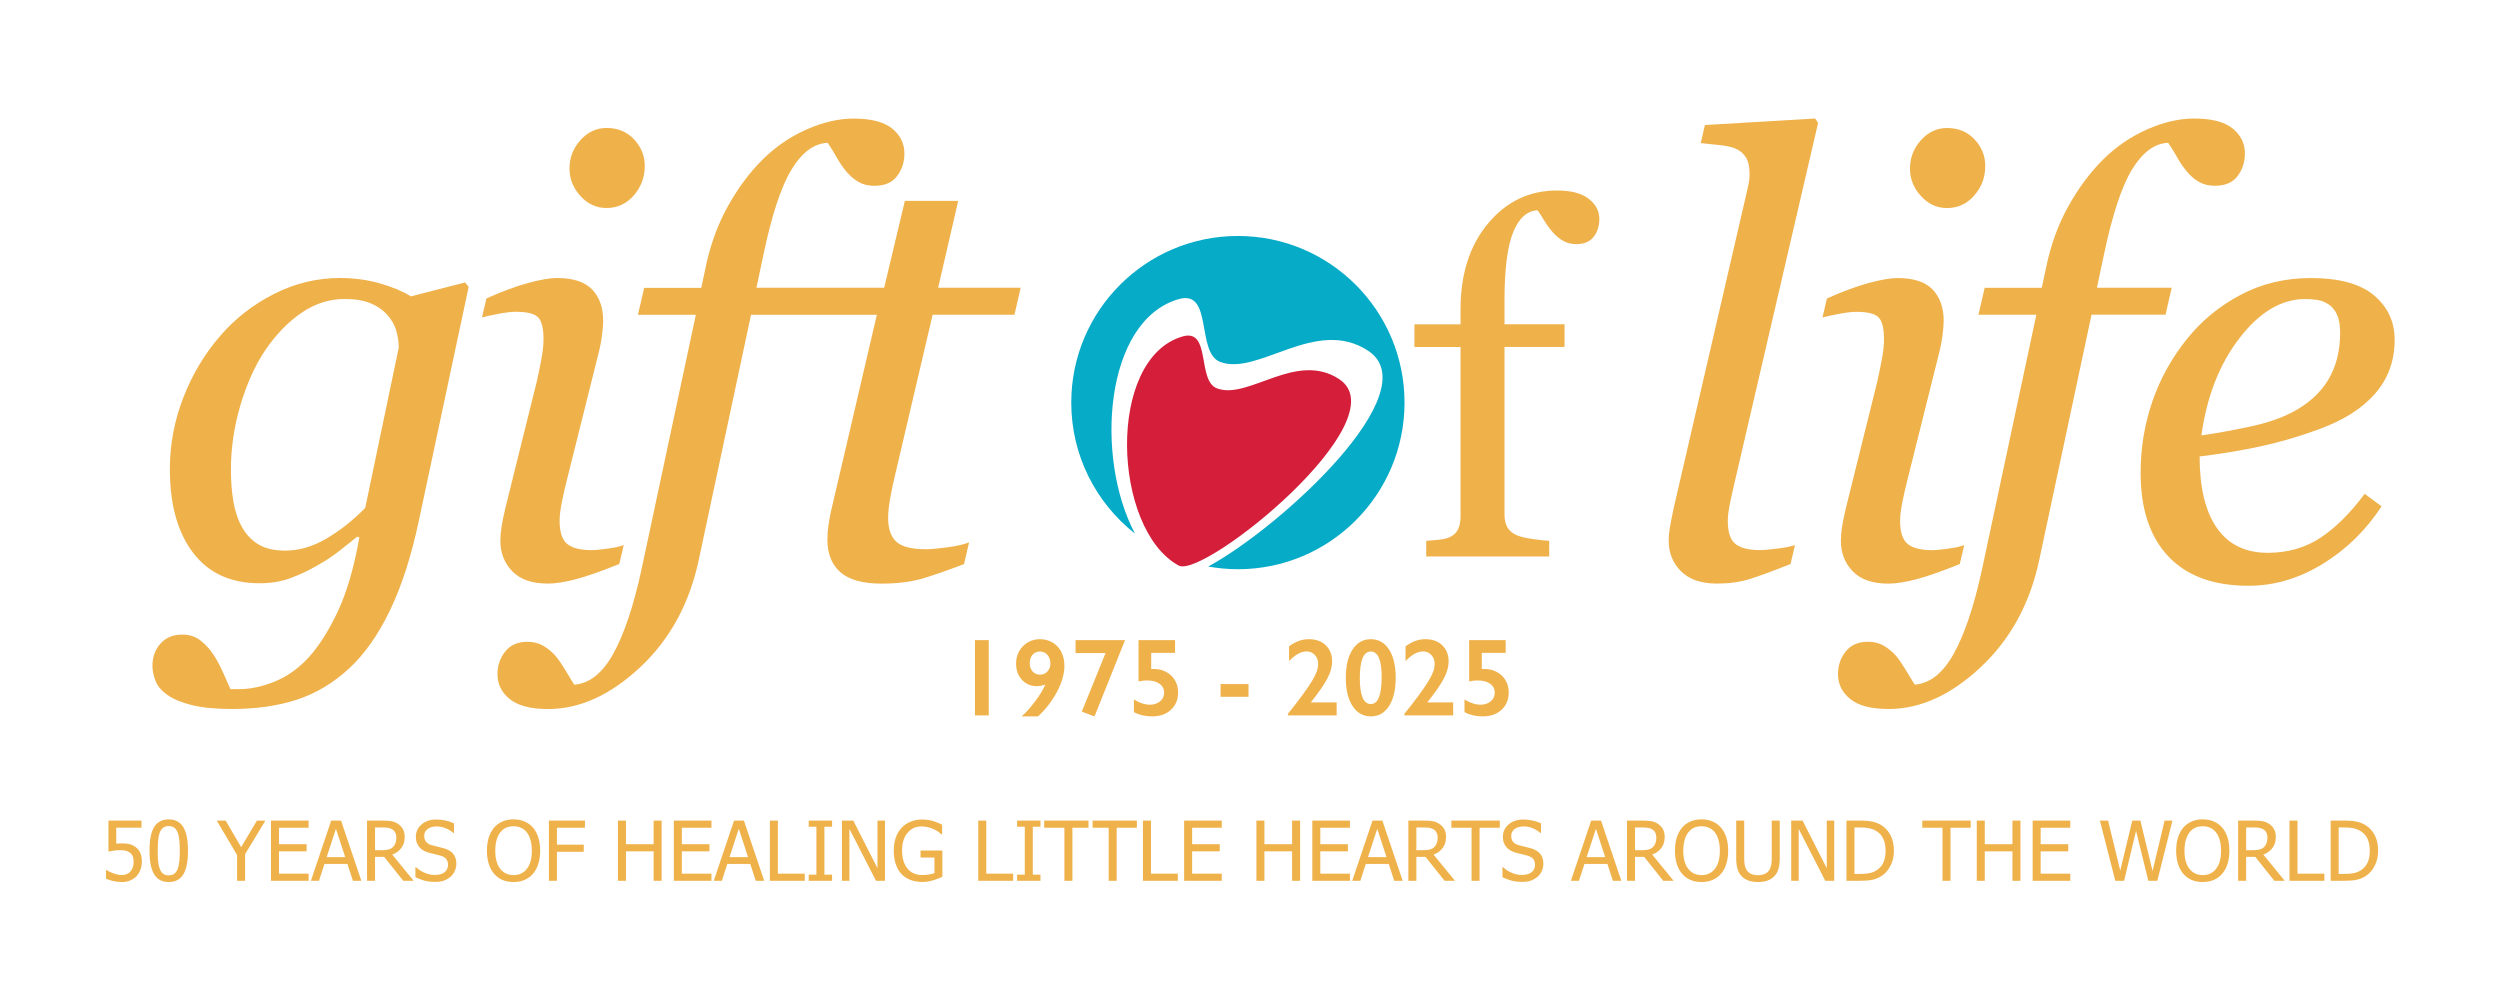 <?xml version="1.0" encoding="UTF-8" standalone="no"?><!DOCTYPE svg PUBLIC "-//W3C//DTD SVG 1.1//EN" "http://www.w3.org/Graphics/SVG/1.1/DTD/svg11.dtd"><svg width="100%" height="100%" viewBox="0 0 625 250" version="1.1" xmlns="http://www.w3.org/2000/svg" xmlns:xlink="http://www.w3.org/1999/xlink" xml:space="preserve" xmlns:serif="http://www.serif.com/" style="fill-rule:evenodd;clip-rule:evenodd;stroke-linejoin:round;stroke-miterlimit:2;"><rect id="Logo_50th_Rebuilt" x="0" y="0" width="625" height="250" style="fill:none;"/><g id="Logo_50th_Rebuilt1" serif:id="Logo_50th_Rebuilt"><g id="_50thLogo" serif:id="50thLogo" transform="matrix(1.146,0,0,1.146,-39.748,-35.152)"><g id="AdditionalText"><g transform="matrix(1.003,0,0,1.003,-129.334,-48.549)"><path d="M375.578,234.586L375.578,218.216L378.578,218.216L378.578,234.586L375.578,234.586ZM393.466,229.372C392.424,231.364 391.035,233.173 389.3,234.798L385.726,234.798C386.656,233.993 387.641,232.897 388.68,231.511C389.718,230.124 390.453,228.903 390.883,227.849C390.297,228.099 389.671,228.223 389.007,228.223C387.71,228.223 386.638,227.761 385.791,226.835C384.943,225.909 384.519,224.723 384.519,223.278C384.519,222.325 384.742,221.445 385.187,220.635C385.633,219.827 386.253,219.187 387.051,218.713C387.847,218.241 388.726,218.005 389.687,218.005C390.718,218.005 391.644,218.247 392.465,218.732C393.285,219.215 393.917,219.897 394.363,220.776C394.808,221.655 395.031,222.664 395.031,223.806C395.031,225.524 394.509,227.38 393.466,229.372ZM391.345,221.421C390.919,220.932 390.367,220.688 389.687,220.688C389.031,220.688 388.501,220.923 388.099,221.392C387.697,221.86 387.496,222.473 387.496,223.231C387.496,223.958 387.703,224.556 388.116,225.024C388.531,225.493 389.078,225.728 389.758,225.728C390.398,225.728 390.929,225.491 391.351,225.018C391.772,224.546 391.984,223.981 391.984,223.325C391.984,222.544 391.772,221.909 391.345,221.421ZM401.582,234.798L398.816,233.767L403.984,221.028L397.457,221.028L397.457,218.216L408.18,218.216L408.18,218.309L401.582,234.798ZM413.91,224.509L414.214,224.485L414.46,224.485C415.461,224.485 416.367,224.702 417.179,225.136C417.992,225.569 418.627,226.177 419.083,226.958C419.54,227.739 419.769,228.618 419.769,229.594C419.769,231.133 419.251,232.386 418.216,233.35C417.181,234.315 415.82,234.798 414.133,234.798C412.632,234.798 411.304,234.489 410.148,233.872L410.148,231.129C411.366,231.879 412.534,232.255 413.652,232.255C414.527,232.255 415.257,232.01 415.843,231.522C416.429,231.034 416.722,230.415 416.722,229.665C416.722,228.821 416.386,228.163 415.715,227.69C415.042,227.218 414.129,226.981 412.972,226.981C412.425,226.981 411.82,227.051 411.156,227.192L411.156,218.216L419.101,218.216L419.101,220.981L413.91,220.981L413.91,224.509ZM429.004,230.532L429.004,227.766L435.074,227.766L435.074,230.532L429.004,230.532ZM454.246,234.586L443.64,234.586L443.64,234.247C444.875,232.724 445.935,231.354 446.821,230.139C447.708,228.924 448.394,227.917 448.878,227.116C449.363,226.316 449.707,225.634 449.91,225.071C450.113,224.509 450.214,223.927 450.214,223.325C450.214,222.575 449.974,221.944 449.494,221.432C449.013,220.921 448.429,220.665 447.742,220.665C446.507,220.665 445.226,221.368 443.898,222.775L443.898,219.563C445.296,218.524 446.722,218.005 448.176,218.005C449.73,218.005 450.966,218.448 451.884,219.335C452.802,220.222 453.261,221.403 453.261,222.88C453.261,224.005 452.919,225.223 452.236,226.536C451.552,227.849 450.351,229.587 448.632,231.751L454.246,231.751L454.246,234.586ZM465.648,232.536C464.687,234.043 463.375,234.798 461.711,234.798C460.023,234.798 458.689,234.05 457.708,232.553C456.728,231.058 456.238,229.008 456.238,226.407C456.238,223.814 456.726,221.764 457.702,220.261C458.679,218.757 460.007,218.005 461.687,218.005C463.343,218.005 464.658,218.751 465.63,220.243C466.603,221.735 467.089,223.774 467.089,226.36C467.089,228.969 466.609,231.028 465.648,232.536ZM461.664,220.688C460.077,220.688 459.284,222.626 459.284,226.5C459.284,230.243 460.086,232.114 461.687,232.114C463.25,232.114 464.031,230.145 464.031,226.207C464.031,222.528 463.242,220.688 461.664,220.688ZM479.582,234.586L468.976,234.586L468.976,234.247C470.21,232.724 471.271,231.354 472.158,230.139C473.045,228.924 473.73,227.917 474.215,227.116C474.698,226.316 475.042,225.634 475.246,225.071C475.449,224.509 475.551,223.927 475.551,223.325C475.551,222.575 475.31,221.944 474.83,221.432C474.349,220.921 473.766,220.665 473.078,220.665C471.844,220.665 470.562,221.368 469.233,222.775L469.233,219.563C470.632,218.524 472.058,218.005 473.511,218.005C475.066,218.005 476.302,218.448 477.221,219.335C478.138,220.222 478.598,221.403 478.598,222.88C478.598,224.005 478.256,225.223 477.572,226.536C476.888,227.849 475.687,229.587 473.969,231.751L479.582,231.751L479.582,234.586ZM485.816,224.509L486.12,224.485L486.366,224.485C487.367,224.485 488.273,224.702 489.086,225.136C489.898,225.569 490.533,226.177 490.99,226.958C491.447,227.739 491.675,228.618 491.675,229.594C491.675,231.133 491.158,232.386 490.123,233.35C489.088,234.315 487.726,234.798 486.039,234.798C484.538,234.798 483.21,234.489 482.054,233.872L482.054,231.129C483.273,231.879 484.441,232.255 485.558,232.255C486.433,232.255 487.164,232.01 487.749,231.522C488.335,231.034 488.628,230.415 488.628,229.665C488.628,228.821 488.292,228.163 487.621,227.69C486.948,227.218 486.035,226.981 484.878,226.981C484.331,226.981 483.726,227.051 483.062,227.192L483.062,218.216L491.008,218.216L491.008,220.981L485.816,220.981L485.816,224.509Z" style="fill:#efb14a;"/></g><g transform="matrix(1.003,0,0,1.003,-129.334,-48.549)"><path d="M400.269,259.012L396.771,259.012L396.771,270.552L395.031,270.552L395.031,259.012L390.636,259.012L390.636,257.465L400.269,257.465L400.269,259.012ZM401.165,257.465L410.799,257.465L410.799,259.012L406.404,259.012L406.404,270.552L404.663,270.552L404.663,259.012L401.165,259.012L401.165,257.465ZM188.813,262.484C189.024,262.46 189.232,262.443 189.437,262.431C189.642,262.42 189.83,262.414 189.999,262.414C190.668,262.414 191.233,262.47 191.696,262.581C192.159,262.692 192.604,262.909 193.032,263.231C193.466,263.559 193.798,263.969 194.029,264.461C194.261,264.953 194.377,265.595 194.377,266.386C194.377,267.019 194.276,267.605 194.073,268.144C193.871,268.683 193.588,269.149 193.226,269.541C192.856,269.94 192.398,270.254 191.85,270.482C191.302,270.71 190.688,270.824 190.008,270.824C189.382,270.824 188.765,270.756 188.159,270.618C187.552,270.48 187.026,270.301 186.581,270.077L186.581,268.224L186.703,268.224C186.838,268.323 187.032,268.436 187.284,268.561C187.536,268.688 187.814,268.806 188.119,268.918C188.464,269.04 188.78,269.136 189.068,269.203C189.355,269.271 189.678,269.304 190.035,269.304C190.386,269.304 190.729,269.241 191.063,269.116C191.398,268.989 191.685,268.786 191.924,268.504C192.141,268.247 192.307,267.945 192.421,267.599C192.536,267.254 192.593,266.847 192.593,266.377C192.593,265.915 192.53,265.534 192.403,265.235C192.278,264.936 192.095,264.69 191.854,264.497C191.602,264.274 191.293,264.117 190.927,264.026C190.561,263.935 190.152,263.891 189.701,263.891C189.227,263.891 188.749,263.927 188.268,264C187.787,264.073 187.404,264.142 187.117,264.207L187.117,257.465L194.298,257.465L194.298,259.003L188.813,259.003L188.813,262.484ZM203.39,269.177C202.707,270.275 201.654,270.824 200.23,270.824C198.789,270.824 197.731,270.265 197.058,269.146C196.384,268.027 196.047,266.319 196.047,264.022C196.047,261.66 196.388,259.933 197.071,258.841C197.753,257.748 198.806,257.202 200.23,257.202C201.671,257.202 202.729,257.767 203.403,258.898C204.077,260.029 204.414,261.731 204.414,264.005C204.414,266.355 204.072,268.079 203.39,269.177ZM202.525,261.666C202.454,261.005 202.331,260.454 202.155,260.014C201.98,259.569 201.738,259.231 201.43,258.999C201.122,258.767 200.722,258.652 200.23,258.652C199.744,258.652 199.344,258.767 199.031,258.999C198.717,259.231 198.469,259.575 198.288,260.032C198.112,260.477 197.992,261.04 197.927,261.719C197.863,262.399 197.83,263.167 197.83,264.022C197.83,264.936 197.859,265.7 197.914,266.316C197.97,266.931 198.092,267.482 198.279,267.968C198.449,268.419 198.691,268.767 199.004,269.009C199.317,269.253 199.726,269.375 200.23,269.375C200.717,269.375 201.116,269.259 201.43,269.027C201.744,268.796 201.988,268.452 202.164,267.995C202.334,267.561 202.454,267.013 202.525,266.352C202.594,265.689 202.63,264.907 202.63,264.005C202.63,263.108 202.594,262.329 202.525,261.666ZM216.833,264.76L216.833,270.552L215.093,270.552L215.093,264.945L210.672,257.465L212.605,257.465L215.98,263.239L219.407,257.465L221.254,257.465L216.833,264.76ZM230.649,269.005L230.649,270.552L222.467,270.552L222.467,257.465L230.649,257.465L230.649,259.012L224.207,259.012L224.207,262.598L230.21,262.598L230.21,264.145L224.207,264.145L224.207,269.005L230.649,269.005ZM240.282,270.552L239.095,266.896L234.095,266.896L232.908,270.552L231.15,270.552L235.562,257.465L237.707,257.465L242.119,270.552L240.282,270.552ZM236.59,259.241L234.577,265.41L238.612,265.41L236.59,259.241ZM248.834,264.857L253.492,270.552L251.233,270.552L247.084,265.349L245.098,265.349L245.098,270.552L243.358,270.552L243.358,257.465L246.733,257.465C247.484,257.465 248.111,257.506 248.619,257.589C249.125,257.67 249.607,257.861 250.064,258.16C250.521,258.453 250.883,258.831 251.15,259.293C251.416,259.757 251.549,260.33 251.549,261.016C251.549,261.977 251.306,262.78 250.82,263.424C250.333,264.069 249.672,264.547 248.834,264.857ZM249.528,260.133C249.393,259.837 249.185,259.595 248.904,259.407C248.658,259.244 248.371,259.128 248.043,259.06C247.714,258.993 247.307,258.959 246.821,258.959L245.098,258.959L245.098,263.899L246.627,263.899C247.125,263.899 247.573,263.855 247.972,263.767C248.371,263.679 248.71,263.498 248.992,263.222C249.243,262.976 249.43,262.683 249.551,262.343C249.67,262.003 249.73,261.605 249.73,261.148C249.73,260.767 249.663,260.429 249.528,260.133ZM260.541,259.157C259.891,258.873 259.208,258.731 258.493,258.731C257.685,258.731 257.03,258.92 256.533,259.298C256.035,259.676 255.786,260.172 255.786,260.787C255.786,261.344 255.932,261.787 256.225,262.114C256.518,262.443 256.943,262.683 257.5,262.835C257.868,262.935 258.32,263.047 258.853,263.174C259.386,263.3 259.829,263.416 260.18,263.521C261.083,263.797 261.742,264.212 262.158,264.769C262.574,265.326 262.782,266.012 262.782,266.826C262.782,267.335 262.678,267.84 262.47,268.338C262.262,268.836 261.971,269.257 261.595,269.603C261.174,269.984 260.698,270.277 260.167,270.482C259.637,270.687 258.973,270.79 258.177,270.79C257.227,270.79 256.42,270.692 255.756,270.495C255.09,270.299 254.464,270.057 253.878,269.77L253.878,267.591L254.002,267.591C254.576,268.13 255.226,268.547 255.953,268.843C256.679,269.139 257.38,269.287 258.053,269.287C259.015,269.287 259.74,269.086 260.233,268.685C260.725,268.284 260.971,267.754 260.971,267.098C260.971,266.577 260.843,266.151 260.585,265.824C260.326,265.496 259.917,265.252 259.355,265.094C258.95,264.977 258.581,264.881 258.247,264.804C257.912,264.729 257.494,264.625 256.99,264.497C256.538,264.379 256.134,264.23 255.777,264.049C255.42,263.867 255.103,263.629 254.828,263.336C254.558,263.049 254.349,262.711 254.2,262.322C254.05,261.932 253.975,261.482 253.975,260.972C253.975,259.912 254.389,259.023 255.215,258.305C256.04,257.586 257.096,257.228 258.379,257.228C259.111,257.228 259.804,257.302 260.457,257.448C261.11,257.595 261.715,257.802 262.272,258.071L262.272,260.155L262.14,260.155C261.725,259.774 261.191,259.441 260.541,259.157ZM280.606,266.887C280.337,267.743 279.947,268.46 279.437,269.04C278.904,269.65 278.282,270.1 277.569,270.389C276.858,270.679 276.074,270.824 275.219,270.824C274.334,270.824 273.537,270.675 272.828,270.376C272.119,270.077 271.509,269.632 271,269.04C270.496,268.46 270.109,267.746 269.84,266.896C269.57,266.046 269.435,265.086 269.435,264.013C269.435,262.912 269.571,261.945 269.844,261.113C270.116,260.281 270.504,259.566 271.008,258.969C271.513,258.388 272.12,257.948 272.832,257.646C273.544,257.344 274.34,257.193 275.219,257.193C276.109,257.193 276.912,257.349 277.627,257.659C278.341,257.969 278.945,258.406 279.437,258.969C279.936,259.542 280.322,260.255 280.597,261.104C280.873,261.953 281.01,262.923 281.01,264.013C281.01,265.074 280.876,266.032 280.606,266.887ZM278.919,261.71C278.731,261.043 278.468,260.488 278.128,260.05C277.782,259.598 277.364,259.259 276.875,259.034C276.385,258.808 275.836,258.696 275.227,258.696C274.594,258.696 274.042,258.805 273.57,259.026C273.099,259.245 272.681,259.586 272.318,260.05C271.972,260.495 271.707,261.054 271.523,261.728C271.338,262.402 271.246,263.164 271.246,264.013C271.246,265.73 271.606,267.044 272.327,267.955C273.048,268.867 274.014,269.322 275.227,269.322C276.441,269.322 277.405,268.867 278.124,267.955C278.841,267.044 279.2,265.73 279.2,264.013C279.2,263.146 279.106,262.379 278.919,261.71ZM284.657,259.012L284.657,262.703L290.494,262.703L290.494,264.251L284.657,264.251L284.657,270.552L282.918,270.552L282.918,257.465L290.749,257.465L290.749,259.012L284.657,259.012ZM305.691,270.552L305.691,264.145L299.669,264.145L299.669,270.552L297.929,270.552L297.929,257.465L299.669,257.465L299.669,262.598L305.691,262.598L305.691,257.465L307.431,257.465L307.431,270.552L305.691,270.552ZM318.267,269.005L318.267,270.552L310.085,270.552L310.085,257.465L318.267,257.465L318.267,259.012L311.825,259.012L311.825,262.598L317.828,262.598L317.828,264.145L311.825,264.145L311.825,269.005L318.267,269.005ZM327.901,270.552L326.713,266.896L321.713,266.896L320.526,270.552L318.768,270.552L323.181,257.465L325.325,257.465L329.737,270.552L327.901,270.552ZM324.209,259.241L322.196,265.41L326.231,265.41L324.209,259.241ZM330.976,270.552L330.976,257.465L332.716,257.465L332.716,269.005L338.561,269.005L338.561,270.552L330.976,270.552ZM344.503,269.217L344.503,270.552L339.422,270.552L339.422,269.217L341.092,269.217L341.092,258.801L339.422,258.801L339.422,257.465L344.503,257.465L344.503,258.801L342.833,258.801L342.833,269.217L344.503,269.217ZM354.057,270.552L348.273,259.267L348.273,270.552L346.647,270.552L346.647,257.465L349.117,257.465L354.381,267.827L354.381,257.465L356.007,257.465L356.007,270.552L354.057,270.552ZM363.742,265.498L363.742,263.969L368.488,263.969L368.488,269.682C368.265,269.782 367.968,269.908 367.596,270.06C367.224,270.213 366.877,270.332 366.554,270.42C366.127,270.55 365.74,270.646 365.394,270.71C365.049,270.775 364.629,270.807 364.137,270.807C363.212,270.807 362.365,270.666 361.598,270.385C360.83,270.104 360.171,269.676 359.62,269.102C359.069,268.522 358.647,267.804 358.354,266.949C358.061,266.093 357.915,265.109 357.915,263.996C357.915,262.941 358.063,261.996 358.359,261.161C358.654,260.326 359.078,259.613 359.629,259.021C360.162,258.447 360.818,258.004 361.598,257.694C362.377,257.383 363.229,257.228 364.155,257.228C364.595,257.228 365.016,257.26 365.42,257.324C365.825,257.39 366.212,257.477 366.581,257.589C366.874,257.676 367.201,257.798 367.561,257.953C367.921,258.108 368.212,258.242 368.436,258.353L368.436,260.454L368.286,260.454C368.069,260.26 367.845,260.077 367.614,259.905C367.382,259.731 367.056,259.545 366.633,259.346C366.282,259.171 365.878,259.024 365.42,258.906C364.963,258.79 364.471,258.731 363.944,258.731C362.684,258.731 361.666,259.205 360.889,260.155C360.114,261.104 359.726,262.367 359.726,263.943C359.726,264.821 359.828,265.589 360.033,266.245C360.238,266.902 360.534,267.459 360.921,267.915C361.296,268.366 361.748,268.711 362.279,268.948C362.808,269.185 363.404,269.304 364.067,269.304C364.559,269.304 365.049,269.269 365.535,269.198C366.022,269.129 366.431,269.023 366.766,268.882L366.766,265.498L363.742,265.498ZM376.301,270.552L376.301,257.465L378.042,257.465L378.042,269.005L383.886,269.005L383.886,270.552L376.301,270.552ZM389.828,269.217L389.828,270.552L384.748,270.552L384.748,269.217L386.418,269.217L386.418,258.801L384.748,258.801L384.748,257.465L389.828,257.465L389.828,258.801L388.158,258.801L388.158,269.217L389.828,269.217ZM412.117,270.552L412.117,257.465L413.857,257.465L413.857,269.005L419.702,269.005L419.702,270.552L412.117,270.552ZM429.256,269.005L429.256,270.552L421.073,270.552L421.073,257.465L429.256,257.465L429.256,259.012L422.813,259.012L422.813,262.598L428.816,262.598L428.816,264.145L422.813,264.145L422.813,269.005L429.256,269.005ZM444.557,270.552L444.557,264.145L438.537,264.145L438.537,270.552L436.797,270.552L436.797,257.465L438.537,257.465L438.537,262.598L444.557,262.598L444.557,257.465L446.298,257.465L446.298,270.552L444.557,270.552ZM457.135,269.005L457.135,270.552L448.952,270.552L448.952,257.465L457.135,257.465L457.135,259.012L450.692,259.012L450.692,262.598L456.695,262.598L456.695,264.145L450.692,264.145L450.692,269.005L457.135,269.005ZM466.767,270.552L465.58,266.896L460.58,266.896L459.394,270.552L457.635,270.552L462.048,257.465L464.192,257.465L468.605,270.552L466.767,270.552ZM463.075,259.241L461.064,265.41L465.097,265.41L463.075,259.241ZM475.319,264.857L479.978,270.552L477.719,270.552L473.57,265.349L471.583,265.349L471.583,270.552L469.844,270.552L469.844,257.465L473.218,257.465C473.969,257.465 474.596,257.506 475.104,257.589C475.61,257.67 476.093,257.861 476.549,258.16C477.006,258.453 477.369,258.831 477.635,259.293C477.901,259.757 478.035,260.33 478.035,261.016C478.035,261.977 477.791,262.78 477.305,263.424C476.819,264.069 476.157,264.547 475.319,264.857ZM476.013,260.133C475.878,259.837 475.67,259.595 475.389,259.407C475.144,259.244 474.856,259.128 474.528,259.06C474.199,258.993 473.793,258.959 473.306,258.959L471.583,258.959L471.583,263.899L473.113,263.899C473.611,263.899 474.059,263.855 474.458,263.767C474.856,263.679 475.196,263.498 475.477,263.222C475.729,262.976 475.915,262.683 476.036,262.343C476.155,262.003 476.215,261.605 476.215,261.148C476.215,260.767 476.148,260.429 476.013,260.133ZM485.329,259.012L485.329,270.552L483.59,270.552L483.59,259.012L479.195,259.012L479.195,257.465L489.725,257.465L489.725,259.012L485.329,259.012ZM496.967,259.157C496.316,258.873 495.634,258.731 494.919,258.731C494.11,258.731 493.456,258.92 492.958,259.298C492.46,259.676 492.212,260.172 492.212,260.787C492.212,261.344 492.358,261.787 492.651,262.114C492.944,262.443 493.369,262.683 493.926,262.835C494.294,262.935 494.746,263.047 495.279,263.174C495.812,263.3 496.254,263.416 496.606,263.521C497.509,263.797 498.168,264.212 498.583,264.769C499,265.326 499.208,266.012 499.208,266.826C499.208,267.335 499.104,267.84 498.896,268.338C498.688,268.836 498.396,269.257 498.021,269.603C497.6,269.984 497.123,270.277 496.593,270.482C496.062,270.687 495.399,270.79 494.603,270.79C493.653,270.79 492.846,270.692 492.18,270.495C491.516,270.299 490.89,270.057 490.304,269.77L490.304,267.591L490.428,267.591C491.001,268.13 491.652,268.547 492.378,268.843C493.105,269.139 493.805,269.287 494.479,269.287C495.44,269.287 496.166,269.086 496.659,268.685C497.151,268.284 497.397,267.754 497.397,267.098C497.397,266.577 497.268,266.151 497.011,265.824C496.752,265.496 496.343,265.252 495.78,265.094C495.375,264.977 495.007,264.881 494.673,264.804C494.338,264.729 493.92,264.625 493.416,264.497C492.964,264.379 492.56,264.23 492.203,264.049C491.846,263.867 491.529,263.629 491.254,263.336C490.984,263.049 490.775,262.711 490.625,262.322C490.476,261.932 490.401,261.482 490.401,260.972C490.401,259.912 490.814,259.023 491.641,258.305C492.466,257.586 493.522,257.228 494.805,257.228C495.537,257.228 496.23,257.302 496.883,257.448C497.536,257.595 498.142,257.802 498.698,258.071L498.698,260.155L498.566,260.155C498.15,259.774 497.617,259.441 496.967,259.157ZM514.325,270.552L513.138,266.896L508.138,266.896L506.951,270.552L505.193,270.552L509.605,257.465L511.75,257.465L516.162,270.552L514.325,270.552ZM510.633,259.241L508.621,265.41L512.655,265.41L510.633,259.241ZM522.877,264.857L527.534,270.552L525.277,270.552L521.127,265.349L519.141,265.349L519.141,270.552L517.401,270.552L517.401,257.465L520.776,257.465C521.526,257.465 522.154,257.506 522.661,257.589C523.168,257.67 523.651,257.861 524.107,258.16C524.564,258.453 524.926,258.831 525.193,259.293C525.459,259.757 525.593,260.33 525.593,261.016C525.593,261.977 525.349,262.78 524.863,263.424C524.376,264.069 523.715,264.547 522.877,264.857ZM523.571,260.133C523.436,259.837 523.228,259.595 522.947,259.407C522.701,259.244 522.413,259.128 522.086,259.06C521.757,258.993 521.35,258.959 520.864,258.959L519.141,258.959L519.141,263.899L520.671,263.899C521.168,263.899 521.617,263.855 522.015,263.767C522.413,263.679 522.753,263.498 523.035,263.222C523.287,262.976 523.473,262.683 523.593,262.343C523.713,262.003 523.773,261.605 523.773,261.148C523.773,260.767 523.706,260.429 523.571,260.133ZM538.996,266.887C538.727,267.743 538.337,268.46 537.826,269.04C537.294,269.65 536.671,270.1 535.96,270.389C535.247,270.679 534.463,270.824 533.608,270.824C532.724,270.824 531.927,270.675 531.217,270.376C530.509,270.077 529.899,269.632 529.389,269.04C528.886,268.46 528.499,267.746 528.229,266.896C527.96,266.046 527.825,265.086 527.825,264.013C527.825,262.912 527.961,261.945 528.234,261.113C528.506,260.281 528.894,259.566 529.398,258.969C529.902,258.388 530.51,257.948 531.222,257.646C531.934,257.344 532.729,257.193 533.608,257.193C534.499,257.193 535.301,257.349 536.017,257.659C536.731,257.969 537.334,258.406 537.826,258.969C538.324,259.542 538.711,260.255 538.987,261.104C539.263,261.953 539.4,262.923 539.4,264.013C539.4,265.074 539.266,266.032 538.996,266.887ZM537.308,261.71C537.121,261.043 536.857,260.488 536.518,260.05C536.172,259.598 535.754,259.259 535.265,259.034C534.775,258.808 534.226,258.696 533.617,258.696C532.984,258.696 532.432,258.805 531.96,259.026C531.489,259.245 531.071,259.586 530.708,260.05C530.362,260.495 530.096,261.054 529.913,261.728C529.728,262.402 529.635,263.164 529.635,264.013C529.635,265.73 529.995,267.044 530.717,267.955C531.438,268.867 532.404,269.322 533.617,269.322C534.829,269.322 535.795,268.867 536.513,267.955C537.23,267.044 537.59,265.73 537.59,264.013C537.59,263.146 537.496,262.379 537.308,261.71ZM550.338,267.968C550.154,268.619 549.83,269.17 549.367,269.621C548.951,270.025 548.466,270.327 547.912,270.526C547.359,270.725 546.68,270.824 545.878,270.824C545.11,270.824 544.439,270.723 543.865,270.521C543.29,270.319 542.801,270.019 542.397,269.621C541.94,269.164 541.617,268.618 541.431,267.982C541.243,267.346 541.149,266.562 541.149,265.631L541.149,257.465L542.889,257.465L542.889,265.631C542.889,266.234 542.927,266.742 543.003,267.155C543.08,267.568 543.229,267.939 543.452,268.267C543.686,268.619 544.004,268.885 544.406,269.067C544.807,269.248 545.297,269.339 545.878,269.339C546.423,269.339 546.906,269.248 547.328,269.067C547.75,268.885 548.078,268.619 548.312,268.267C548.529,267.933 548.677,267.564 548.756,267.16C548.835,266.756 548.875,266.261 548.875,265.675L548.875,257.465L550.615,257.465L550.615,265.631C550.615,266.538 550.522,267.318 550.338,267.968ZM560.52,270.552L554.737,259.267L554.737,270.552L553.111,270.552L553.111,257.465L555.581,257.465L560.846,267.827L560.846,257.465L562.472,257.465L562.472,270.552L560.52,270.552ZM574.718,267.256C574.236,268.217 573.587,268.968 572.772,269.507C572.11,269.922 571.438,270.201 570.755,270.342C570.072,270.482 569.2,270.552 568.14,270.552L565.126,270.552L565.126,257.465L568.105,257.465C569.335,257.465 570.301,257.558 571.001,257.743C571.701,257.926 572.297,258.181 572.789,258.502C573.634,259.059 574.287,259.798 574.75,260.721C575.213,261.645 575.444,262.744 575.444,264.022C575.444,265.217 575.202,266.295 574.718,267.256ZM573.132,261.416C572.799,260.704 572.304,260.149 571.647,259.75C571.185,259.469 570.689,259.267 570.162,259.144C569.634,259.021 568.978,258.959 568.193,258.959L566.866,258.959L566.866,269.058L568.193,269.058C568.967,269.058 569.644,268.996 570.223,268.874C570.803,268.75 571.334,268.522 571.815,268.188C572.418,267.777 572.872,267.231 573.176,266.548C573.481,265.867 573.634,265.015 573.634,263.996C573.634,262.988 573.466,262.128 573.132,261.416ZM587.757,259.012L587.757,270.552L586.017,270.552L586.017,259.012L581.623,259.012L581.623,257.465L592.152,257.465L592.152,259.012L587.757,259.012ZM601.231,270.552L601.231,264.145L595.211,264.145L595.211,270.552L593.47,270.552L593.47,257.465L595.211,257.465L595.211,262.598L601.231,262.598L601.231,257.465L602.971,257.465L602.971,270.552L601.231,270.552ZM613.808,269.005L613.808,270.552L605.626,270.552L605.626,257.465L613.808,257.465L613.808,259.012L607.365,259.012L607.365,262.598L613.369,262.598L613.369,264.145L607.365,264.145L607.365,269.005L613.808,269.005ZM632.74,270.552L630.78,270.552L628.117,259.689L625.515,270.552L623.599,270.552L620.251,257.465L622.035,257.465L624.672,268.346L627.291,257.465L629.057,257.465L631.703,268.452L634.322,257.465L636.027,257.465L632.74,270.552ZM648.007,266.887C647.737,267.743 647.347,268.46 646.838,269.04C646.304,269.65 645.682,270.1 644.97,270.389C644.258,270.679 643.475,270.824 642.619,270.824C641.734,270.824 640.937,270.675 640.228,270.376C639.519,270.077 638.91,269.632 638.4,269.04C637.896,268.46 637.51,267.746 637.24,266.896C636.971,266.046 636.836,265.086 636.836,264.013C636.836,262.912 636.972,261.945 637.244,261.113C637.517,260.281 637.905,259.566 638.409,258.969C638.913,258.388 639.52,257.948 640.233,257.646C640.944,257.344 641.739,257.193 642.619,257.193C643.509,257.193 644.312,257.349 645.027,257.659C645.742,257.969 646.345,258.406 646.838,258.969C647.335,259.542 647.722,260.255 647.998,261.104C648.273,261.953 648.411,262.923 648.411,264.013C648.411,265.074 648.276,266.032 648.007,266.887ZM646.32,261.71C646.132,261.043 645.868,260.488 645.528,260.05C645.182,259.598 644.765,259.259 644.276,259.034C643.786,258.808 643.237,258.696 642.628,258.696C641.995,258.696 641.442,258.805 640.971,259.026C640.499,259.245 640.082,259.586 639.718,260.05C639.372,260.495 639.108,261.054 638.923,261.728C638.738,262.402 638.647,263.164 638.647,264.013C638.647,265.73 639.007,267.044 639.728,267.955C640.448,268.867 641.415,269.322 642.628,269.322C643.84,269.322 644.806,268.867 645.523,267.955C646.241,267.044 646.6,265.73 646.6,264.013C646.6,263.146 646.506,262.379 646.32,261.71ZM655.794,264.857L660.451,270.552L658.194,270.552L654.044,265.349L652.058,265.349L652.058,270.552L650.318,270.552L650.318,257.465L653.693,257.465C654.444,257.465 655.071,257.506 655.579,257.589C656.085,257.67 656.568,257.861 657.024,258.16C657.481,258.453 657.842,258.831 658.11,259.293C658.376,259.757 658.509,260.33 658.509,261.016C658.509,261.977 658.266,262.78 657.78,263.424C657.293,264.069 656.632,264.547 655.794,264.857ZM656.488,260.133C656.353,259.837 656.145,259.595 655.864,259.407C655.618,259.244 655.33,259.128 655.003,259.06C654.674,258.993 654.267,258.959 653.781,258.959L652.058,258.959L652.058,263.899L653.588,263.899C654.085,263.899 654.534,263.855 654.932,263.767C655.33,263.679 655.67,263.498 655.952,263.222C656.204,262.976 656.39,262.683 656.51,262.343C656.63,262.003 656.69,261.605 656.69,261.148C656.69,260.767 656.623,260.429 656.488,260.133ZM661.488,270.552L661.488,257.465L663.229,257.465L663.229,269.005L669.073,269.005L669.073,270.552L661.488,270.552ZM680.038,267.256C679.555,268.217 678.906,268.968 678.092,269.507C677.429,269.922 676.757,270.201 676.075,270.342C675.392,270.482 674.52,270.552 673.46,270.552L670.445,270.552L670.445,257.465L673.425,257.465C674.655,257.465 675.62,257.558 676.321,257.743C677.021,257.926 677.617,258.181 678.109,258.502C678.953,259.059 679.606,259.798 680.069,260.721C680.532,261.645 680.763,262.744 680.763,264.022C680.763,265.217 680.522,266.295 680.038,267.256ZM678.452,261.416C678.118,260.704 677.623,260.149 676.967,259.75C676.503,259.469 676.008,259.267 675.482,259.144C674.954,259.021 674.298,258.959 673.513,258.959L672.186,258.959L672.186,269.058L673.513,269.058C674.285,269.058 674.963,268.996 675.543,268.874C676.123,268.75 676.653,268.522 677.133,268.188C677.736,267.777 678.191,267.231 678.496,266.548C678.8,265.867 678.953,265.015 678.953,263.996C678.953,262.988 678.786,262.128 678.452,261.416Z" style="fill:#efb14a;"/></g></g><g id="Logo"><path d="M113.06,147.88L112.61,147.75C111.75,148.44 110.53,149.41 108.96,150.66C107.39,151.91 105.74,153.01 104.01,153.96C102.03,155.13 100.02,156.07 98,156.81C95.98,157.55 93.73,157.91 91.27,157.91C85.02,157.91 80.2,155.7 76.82,151.28C73.44,146.86 71.74,140.76 71.74,133C71.74,127.65 72.72,122.45 74.68,117.4C76.64,112.35 79.32,107.86 82.73,103.94C86.01,100.14 89.93,97.09 94.5,94.78C99.07,92.47 103.85,91.32 108.86,91.32C111.96,91.32 114.9,91.72 117.65,92.52C120.41,93.32 122.63,94.26 124.31,95.33L136.14,92.29L136.92,93.26L126.06,144.25C124.42,151.97 122.32,158.5 119.76,163.82C117.19,169.15 114.23,173.36 110.87,176.47C107.42,179.66 103.62,181.94 99.46,183.3C95.3,184.66 90.59,185.34 85.33,185.34C81.75,185.34 78.83,185.06 76.57,184.5C74.31,183.94 72.53,183.21 71.24,182.3C69.95,181.4 69.07,180.37 68.62,179.23C68.17,178.09 67.94,177 67.94,175.96C67.94,174.02 68.52,172.39 69.69,171.08C70.86,169.76 72.45,169.11 74.48,169.11C76.07,169.11 77.43,169.57 78.55,170.5C79.67,171.43 80.58,172.43 81.27,173.51C82,174.63 82.71,175.97 83.41,177.52C84.1,179.07 84.62,180.23 84.96,181.01L86.9,181.01C89.27,181.01 91.81,180.47 94.53,179.39C97.25,178.31 99.72,176.57 101.96,174.15C104.24,171.65 106.38,168.3 108.36,164.09C110.34,159.89 111.92,154.48 113.08,147.89L113.06,147.88ZM121.67,106.52C121.67,105.31 121.49,104.07 121.12,102.8C120.76,101.53 120.08,100.35 119.09,99.27C118.14,98.23 116.94,97.41 115.47,96.81C114,96.21 112.13,95.9 109.85,95.9C106.54,95.9 103.4,96.9 100.46,98.91C97.51,100.92 94.85,103.67 92.49,107.16C90.3,110.44 88.51,114.41 87.13,119.07C85.75,123.73 85.06,128.41 85.06,133.12C85.06,135.67 85.24,138.01 85.61,140.14C85.98,142.28 86.61,144.14 87.52,145.74C88.43,147.34 89.62,148.58 91.11,149.46C92.6,150.35 94.53,150.79 96.9,150.79C99.92,150.79 102.91,149.92 105.89,148.17C108.87,146.42 111.69,144.19 114.36,141.47L121.67,106.51L121.67,106.52ZM170.75,149.57L169.78,153.71C165.81,155.31 162.65,156.42 160.27,157.04C157.89,157.66 155.87,157.98 154.19,157.98C150.74,157.98 148.15,157.08 146.43,155.29C144.71,153.5 143.84,151.29 143.84,148.66C143.84,147.67 143.93,146.63 144.1,145.55C144.27,144.47 144.55,143.11 144.94,141.47L151.77,113.96C152.11,112.45 152.45,110.83 152.77,109.11C153.09,107.38 153.25,105.92 153.25,104.71C153.25,102.29 152.85,100.69 152.06,99.89C151.27,99.09 149.64,98.69 147.19,98.69C146.24,98.69 144.98,98.84 143.41,99.14C141.84,99.44 140.65,99.7 139.83,99.92L140.8,95.78C144.16,94.27 147.17,93.15 149.85,92.42C152.52,91.69 154.63,91.32 156.19,91.32C159.72,91.32 162.29,92.16 163.88,93.85C165.47,95.53 166.27,97.8 166.27,100.65C166.27,101.43 166.18,102.49 166.01,103.82C165.84,105.15 165.58,106.5 165.23,107.83L158.36,135.34C157.93,137.02 157.56,138.67 157.24,140.29C156.92,141.91 156.76,143.23 156.76,144.27C156.76,146.73 157.31,148.41 158.4,149.32C159.5,150.23 161.27,150.68 163.72,150.68C164.53,150.68 165.71,150.57 167.23,150.36C168.76,150.15 169.93,149.89 170.74,149.58L170.75,149.57ZM175.34,66.87C175.34,69.33 174.54,71.47 172.95,73.3C171.35,75.13 169.37,76.05 167,76.05C164.8,76.05 162.9,75.18 161.31,73.43C159.72,71.68 158.92,69.69 158.92,67.45C158.92,65.08 159.72,63.01 161.31,61.24C162.91,59.47 164.8,58.59 167,58.59C169.46,58.59 171.46,59.42 173.01,61.08C174.56,62.74 175.34,64.67 175.34,66.87ZM229.79,134.96L238.14,99.33L255.99,99.33L257.34,93.45L239.34,93.45L243.71,74.5L232.08,74.5L227.57,93.44L199.7,93.44L201.15,86.61C202.98,77.79 205.03,71.49 207.33,67.7C209.62,63.91 212.26,61.96 215.25,61.83C216.03,62.99 216.68,64.05 217.2,65C217.72,65.95 218.41,66.96 219.27,68.04C220.05,68.99 220.94,69.75 221.93,70.34C222.92,70.92 224.09,71.21 225.43,71.21C227.68,71.21 229.33,70.5 230.39,69.08C231.45,67.66 231.98,66.02 231.98,64.17C231.98,61.97 231.09,60.15 229.3,58.71C227.51,57.27 224.72,56.54 220.93,56.54C217.65,56.54 214.24,57.33 210.68,58.9C207.12,60.47 203.94,62.63 201.14,65.39C198.29,68.19 195.75,71.59 193.51,75.59C191.27,79.59 189.63,84.09 188.6,89.08L187.67,93.47L175.21,93.47L173.85,99.35L186.48,99.35L174.56,155.22C172.84,163.06 170.8,169.1 168.45,173.32C166.1,177.54 163.27,179.79 159.95,180.04C159.39,179.14 158.73,178.06 157.98,176.81C157.23,175.56 156.55,174.57 155.94,173.84C155.16,172.94 154.27,172.18 153.26,171.58C152.25,170.98 151.07,170.68 149.74,170.68C147.63,170.68 146.01,171.39 144.89,172.81C143.77,174.23 143.21,175.87 143.21,177.72C143.21,179.92 144.1,181.74 145.89,183.18C147.68,184.62 150.46,185.35 154.25,185.35C161.14,185.35 167.83,182.31 174.34,176.23C180.84,170.15 185.1,162.33 187.13,152.76L198.52,99.35L225.97,99.35L215.89,142.54C215.67,143.66 215.5,144.66 215.37,145.55C215.24,146.43 215.18,147.37 215.18,148.36C215.18,151.46 216.13,153.85 218.02,155.5C219.92,157.16 222.91,157.99 227.01,157.99C230.63,157.99 233.78,157.57 236.45,156.73C239.12,155.89 241.97,154.89 244.99,153.72L246.09,149C244.97,149.43 243.4,149.79 241.37,150.07C239.34,150.35 237.77,150.49 236.65,150.49C233.54,150.49 231.4,149.94 230.21,148.84C229.02,147.74 228.43,146.01 228.43,143.63C228.43,142.55 228.56,141.25 228.82,139.72C229.08,138.19 229.4,136.61 229.79,134.97L229.79,134.96Z" style="fill:#efb14a;fill-rule:nonzero;"/><path d="M431.3,57.5L413.22,135.35C412.83,136.99 412.46,138.63 412.12,140.26C411.78,141.9 411.6,143.23 411.6,144.27C411.6,146.73 412.15,148.41 413.25,149.31C414.35,150.22 416.12,150.67 418.58,150.67C419.44,150.67 420.72,150.56 422.42,150.35C424.12,150.14 425.4,149.88 426.26,149.57L425.29,153.71C421.41,155.26 418.42,156.36 416.33,157.01C414.24,157.66 411.88,157.98 409.25,157.98C405.8,157.98 403.18,157.08 401.39,155.29C399.6,153.5 398.71,151.29 398.71,148.66C398.71,147.67 398.81,146.63 399,145.55C399.19,144.47 399.46,143.11 399.81,141.47L415.57,73.34C415.87,72 416.08,71.07 416.19,70.56C416.3,70.04 416.35,69.4 416.35,68.62C416.35,67.07 416.09,65.87 415.57,65.03C415.05,64.19 414.31,63.55 413.36,63.12C412.45,62.73 411.3,62.47 409.92,62.34C408.53,62.21 407.13,62.06 405.7,61.89L406.61,57.95L430.66,56.53L431.31,57.5L431.3,57.5ZM463.18,149.58L462.21,153.72C458.24,155.32 455.08,156.43 452.7,157.05C450.32,157.67 448.3,157.99 446.62,157.99C443.17,157.99 440.58,157.09 438.86,155.3C437.14,153.51 436.27,151.3 436.27,148.67C436.27,147.68 436.36,146.64 436.53,145.56C436.7,144.48 436.98,143.12 437.37,141.48L444.2,113.97C444.54,112.46 444.88,110.84 445.2,109.12C445.52,107.39 445.68,105.93 445.68,104.72C445.68,102.3 445.28,100.7 444.49,99.9C443.7,99.1 442.07,98.7 439.62,98.7C438.67,98.7 437.41,98.85 435.84,99.15C434.27,99.45 433.08,99.71 432.26,99.93L433.23,95.79C436.59,94.28 439.6,93.16 442.28,92.43C444.95,91.7 447.06,91.33 448.62,91.33C452.15,91.33 454.72,92.17 456.31,93.86C457.9,95.54 458.7,97.81 458.7,100.66C458.7,101.44 458.61,102.5 458.44,103.83C458.27,105.17 458.01,106.51 457.66,107.84L450.79,135.35C450.36,137.03 449.99,138.68 449.67,140.3C449.35,141.92 449.19,143.24 449.19,144.28C449.19,146.74 449.74,148.42 450.83,149.33C451.93,150.24 453.7,150.69 456.15,150.69C456.96,150.69 458.14,150.58 459.66,150.37C461.19,150.16 462.36,149.9 463.17,149.59L463.18,149.58ZM467.77,66.88C467.77,69.34 466.97,71.48 465.38,73.31C463.78,75.14 461.8,76.06 459.43,76.06C457.23,76.06 455.33,75.19 453.74,73.44C452.14,71.69 451.35,69.7 451.35,67.46C451.35,65.09 452.15,63.02 453.74,61.25C455.34,59.48 457.23,58.6 459.43,58.6C461.89,58.6 463.89,59.43 465.44,61.09C466.99,62.75 467.77,64.68 467.77,66.88ZM490.95,99.34L479.56,152.75C477.54,162.32 473.27,170.14 466.77,176.22C460.27,182.3 453.57,185.34 446.68,185.34C442.89,185.34 440.1,184.62 438.32,183.17C436.53,181.73 435.64,179.9 435.64,177.71C435.64,175.86 436.2,174.22 437.32,172.8C438.44,171.38 440.06,170.67 442.17,170.67C443.51,170.67 444.68,170.97 445.69,171.57C446.7,172.17 447.6,172.93 448.37,173.83C448.97,174.56 449.65,175.55 450.41,176.8C451.17,178.05 451.82,179.13 452.38,180.03C455.7,179.77 458.53,177.53 460.88,173.31C463.23,169.09 465.27,163.05 466.99,155.21L478.91,99.34L466.28,99.34L467.64,93.46L480.1,93.46L481.03,89.07C482.06,84.08 483.7,79.58 485.94,75.58C488.18,71.58 490.73,68.18 493.57,65.38C496.37,62.63 499.55,60.46 503.11,58.89C506.67,57.32 510.08,56.53 513.36,56.53C517.15,56.53 519.95,57.25 521.73,58.7C523.52,60.14 524.41,61.97 524.41,64.16C524.41,66.01 523.88,67.65 522.82,69.07C521.76,70.49 520.11,71.2 517.86,71.2C516.52,71.2 515.35,70.91 514.36,70.33C513.36,69.75 512.48,68.98 511.7,68.03C510.83,66.95 510.14,65.94 509.63,64.99C509.11,64.04 508.46,62.99 507.68,61.82C504.7,61.95 502.06,63.91 499.76,67.69C497.47,71.48 495.41,77.78 493.58,86.6L492.13,93.44L508.45,93.44L507.09,99.32L490.95,99.32L490.95,99.34ZM557.08,104.79C557.08,109.37 555.65,113.3 552.78,116.58C549.91,119.86 545.74,122.47 540.27,124.42C536.26,125.89 532.21,127.08 528.11,127.98C524.01,128.89 519.49,129.64 514.53,130.25C514.53,137.06 515.79,142.27 518.31,145.87C520.83,149.47 524.53,151.27 529.4,151.27C533.71,151.27 537.51,150.19 540.81,148.04C544.11,145.89 547.35,142.67 550.54,138.41L554.23,141.13C550.78,146.39 546.47,150.59 541.3,153.74C536.13,156.89 530.76,158.46 525.2,158.46C517.57,158.46 511.74,156.32 507.71,152.05C503.68,147.78 501.66,141.72 501.66,133.86C501.66,128.42 502.51,123.23 504.21,118.29C505.91,113.35 508.4,108.83 511.68,104.73C514.87,100.72 518.78,97.48 523.42,95.02C528.05,92.56 533.17,91.33 538.78,91.33C544.99,91.33 549.59,92.59 552.59,95.12C555.58,97.65 557.08,100.87 557.08,104.8L557.08,104.79ZM545.18,103.2C545.18,101.52 544.94,100.2 544.47,99.23C543.99,98.26 543.39,97.54 542.66,97.07C541.88,96.55 541.06,96.23 540.2,96.1C539.34,95.97 538.45,95.91 537.55,95.91C532.38,95.91 527.6,98.75 523.23,104.43C518.85,110.11 516.09,117.18 514.92,125.66C517.94,125.23 521.34,124.62 525.14,123.82C528.93,123.03 532.08,121.98 534.58,120.69C538.16,118.84 540.82,116.46 542.57,113.56C544.32,110.66 545.19,107.21 545.19,103.2L545.18,103.2Z" style="fill:#efb14a;fill-rule:nonzero;"/><path d="M383.58,78.41C383.58,79.96 383.17,81.26 382.34,82.33C381.51,83.4 380.26,83.93 378.57,83.93C377.5,83.93 376.57,83.71 375.76,83.26C374.95,82.81 374.21,82.21 373.52,81.45C372.83,80.69 372.2,79.83 371.61,78.87C371.03,77.91 370.53,77.13 370.11,76.55C367.81,76.65 366.03,78.26 364.77,81.36C363.52,84.47 362.89,89.42 362.89,96.21L362.89,101.41L375.99,101.41L375.99,106.36L362.89,106.36L362.89,142.88C362.89,144.08 363.12,145.06 363.59,145.82C364.06,146.58 364.78,147.14 365.78,147.52C366.6,147.83 367.7,148.08 369.08,148.27C370.46,148.46 371.64,148.59 372.64,148.66L372.64,152.06L345.82,152.06L345.82,148.66C346.61,148.59 347.43,148.52 348.27,148.45C349.11,148.38 349.84,148.24 350.46,148.04C351.42,147.73 352.14,147.19 352.6,146.42C353.07,145.65 353.3,144.64 353.3,143.4L353.3,106.37L343.24,106.37L343.24,101.42L353.3,101.42L353.3,98.18C353.3,90.46 355.3,84.2 359.31,79.41C363.32,74.62 368.33,72.23 374.35,72.23C377.41,72.23 379.72,72.83 381.26,74.04C382.81,75.24 383.58,76.71 383.58,78.42L383.58,78.41Z" style="fill:#efb14a;fill-rule:nonzero;"/><path d="M292.67,104.07C298.94,102.26 295.74,113.76 300.2,115.41C307.04,117.94 317.43,107.22 326.81,113.37C340.32,122.24 297.24,157 291.82,154.05C277.36,146.18 275.94,108.9 292.67,104.07Z" style="fill:#d51f3a;fill-rule:nonzero;"/><path d="M304.73,82.15C284.65,82.15 268.38,98.43 268.38,118.5C268.38,130.09 273.81,140.41 282.27,147.07C273.48,130.47 275.6,100.62 291.81,95.93C299.39,93.74 295.52,107.66 300.92,109.65C309.2,112.71 321.78,99.73 333.13,107.18C346.49,115.95 314.12,145.65 298.26,154.26C300.36,154.64 302.52,154.85 304.73,154.85C324.81,154.85 341.08,138.57 341.08,118.5C341.08,98.43 324.8,82.15 304.73,82.15Z" style="fill:#06abc8;fill-rule:nonzero;"/></g></g></g></svg>